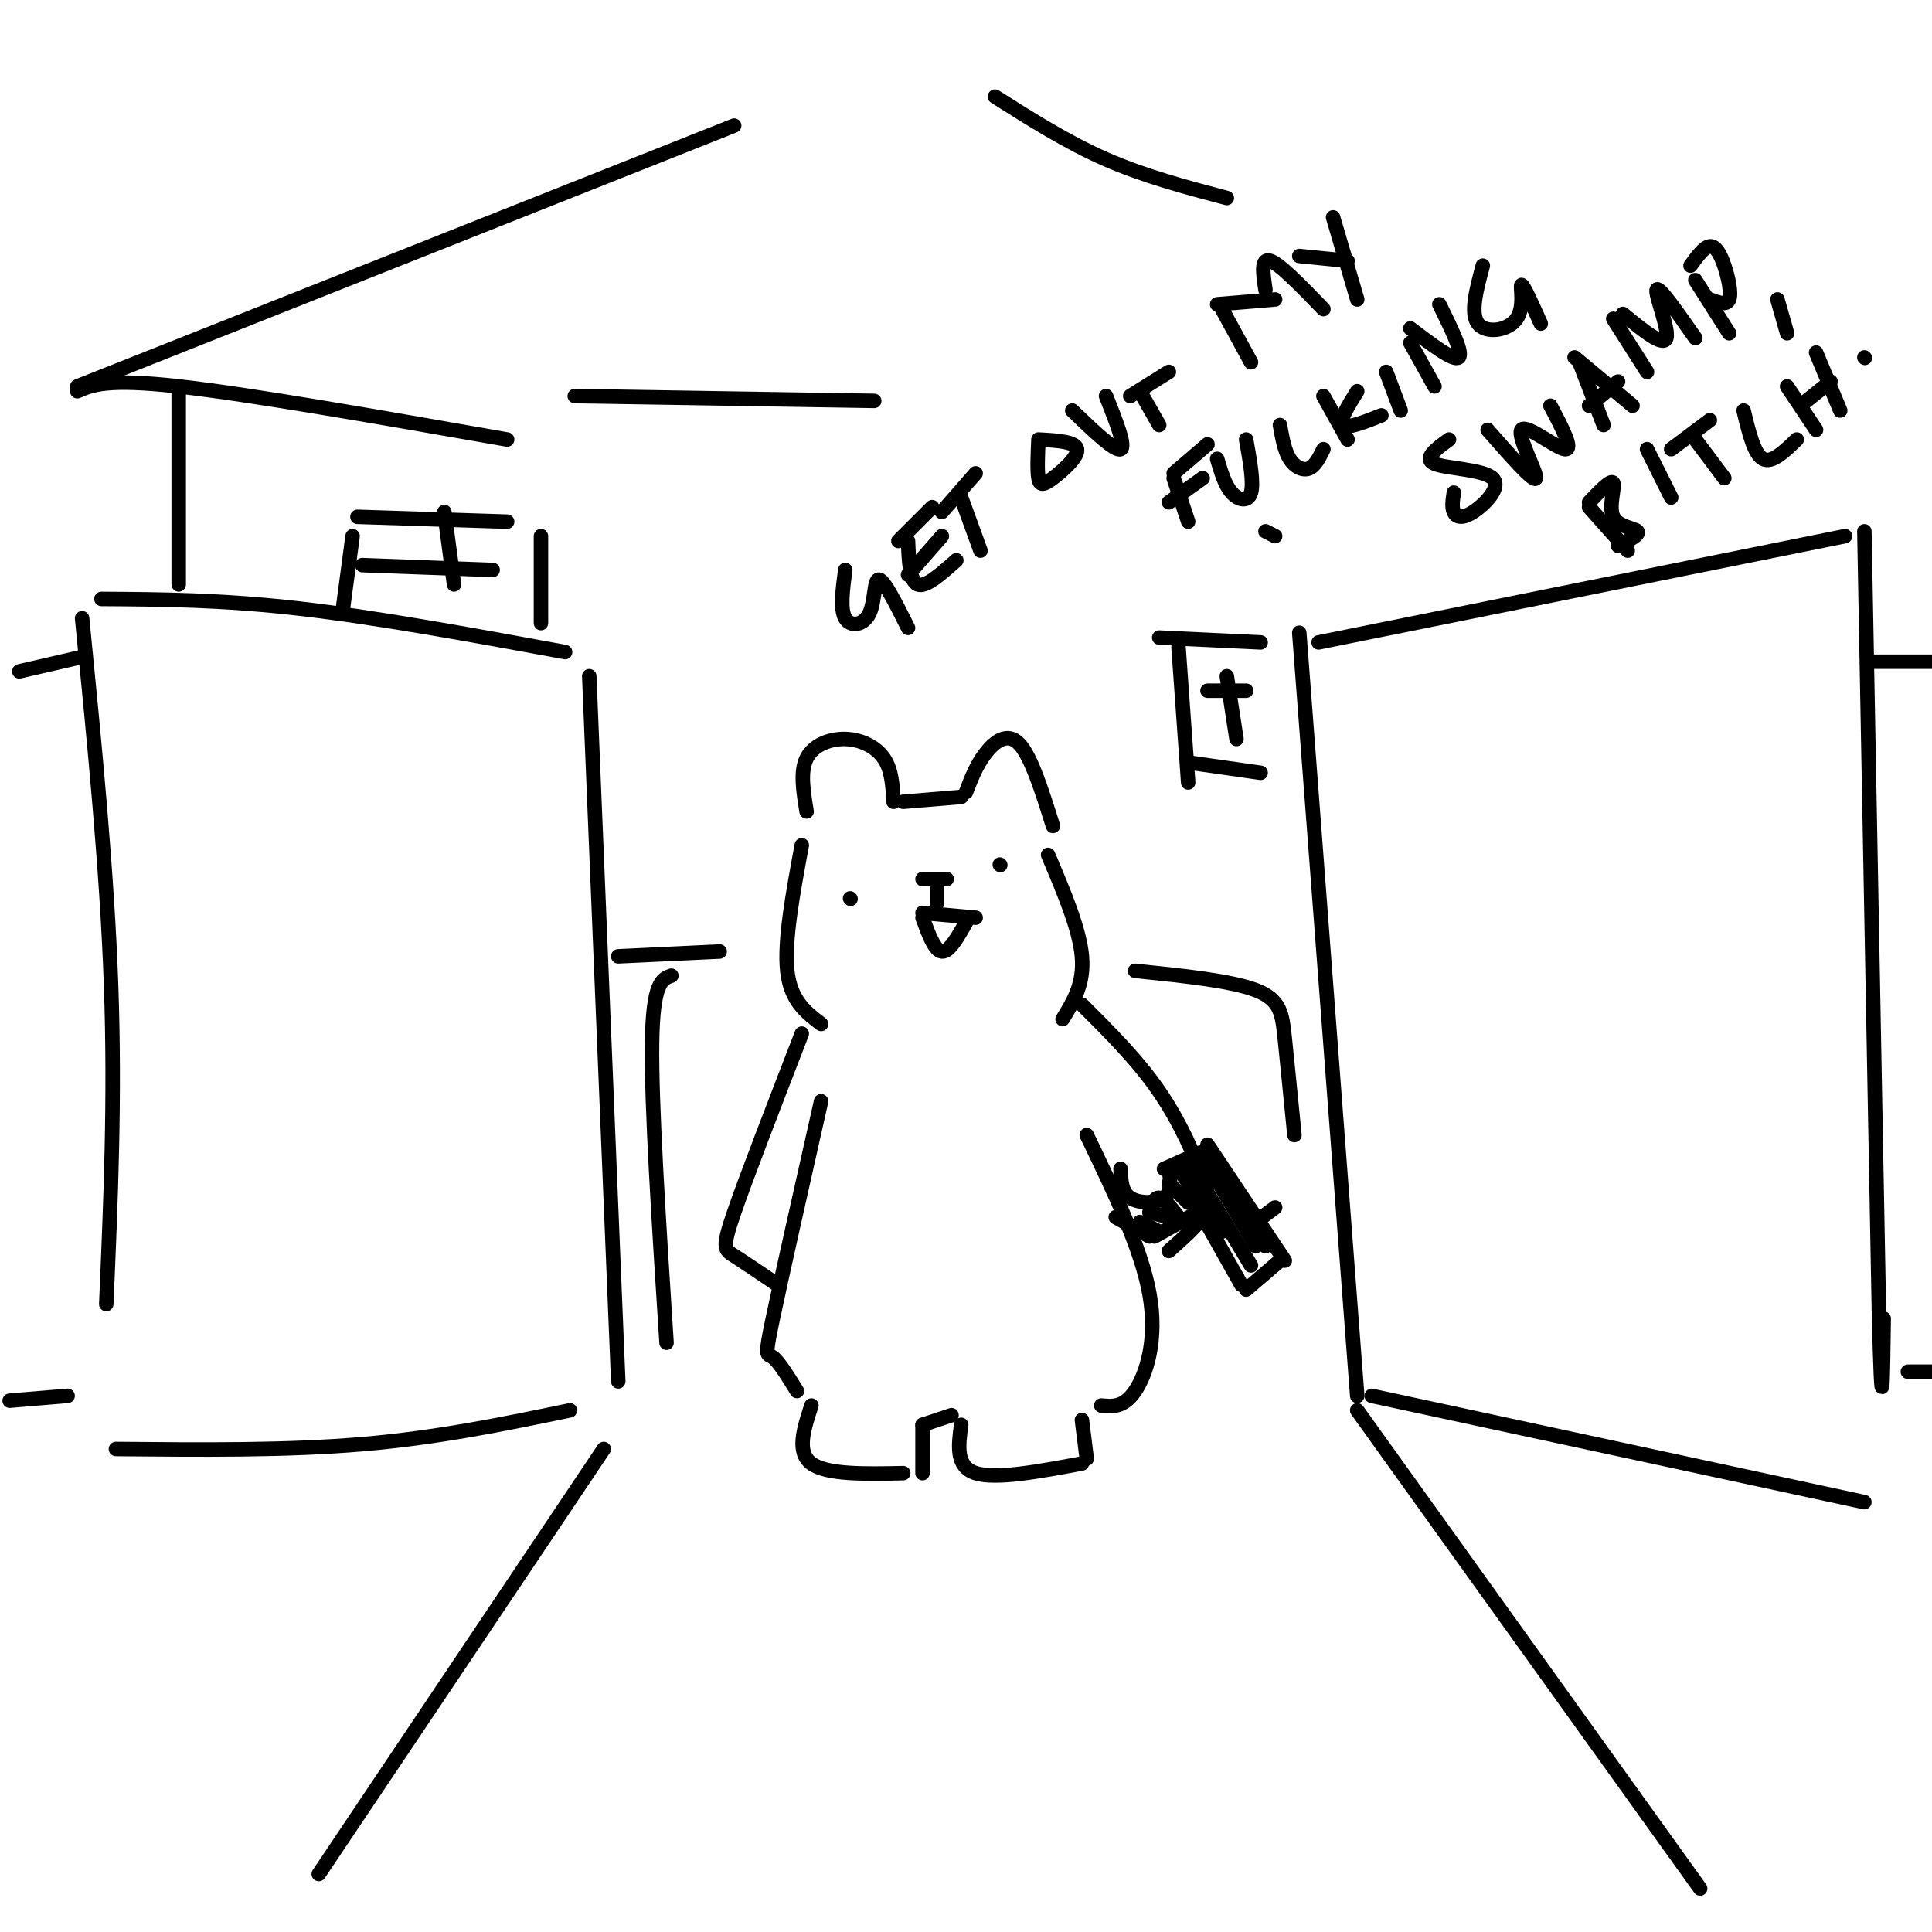 <svg viewBox='0 0 400 400' version='1.1' xmlns='http://www.w3.org/2000/svg' xmlns:xlink='http://www.w3.org/1999/xlink'><g fill='none' stroke='rgb(0,0,0)' stroke-width='3' stroke-linecap='round' stroke-linejoin='round'><path d='M122,140c0.000,0.000 6.000,146.000 6,146'/><path d='M117,135c-19.500,-3.583 -39.000,-7.167 -55,-9c-16.000,-1.833 -28.500,-1.917 -41,-2'/><path d='M17,128c2.583,26.167 5.167,52.333 6,76c0.833,23.667 -0.083,44.833 -1,66'/><path d='M24,300c17.667,0.167 35.333,0.333 51,-1c15.667,-1.333 29.333,-4.167 43,-7'/><path d='M17,136c0.000,0.000 -13.000,3.000 -13,3'/><path d='M2,290c0.000,0.000 12.000,-1.000 12,-1'/><path d='M269,131c0.000,0.000 12.000,158.000 12,158'/><path d='M273,133c0.000,0.000 109.000,-22.000 109,-22'/><path d='M386,110c0.000,0.000 3.000,161.000 3,161'/><path d='M389,271c0.667,27.167 0.833,14.583 1,2'/><path d='M284,289c0.000,0.000 102.000,22.000 102,22'/><path d='M388,137c0.000,0.000 13.000,0.000 13,0'/><path d='M395,284c0.000,0.000 5.000,0.000 5,0'/><path d='M167,168c-0.679,-4.131 -1.357,-8.262 0,-11c1.357,-2.738 4.750,-4.083 8,-4c3.250,0.083 6.357,1.595 8,4c1.643,2.405 1.821,5.702 2,9'/><path d='M187,166c0.000,0.000 12.000,-1.000 12,-1'/><path d='M200,164c1.067,-2.778 2.133,-5.556 4,-8c1.867,-2.444 4.533,-4.556 7,-2c2.467,2.556 4.733,9.778 7,17'/><path d='M166,175c-1.833,9.917 -3.667,19.833 -3,26c0.667,6.167 3.833,8.583 7,11'/><path d='M176,186c0.000,0.000 0.100,0.100 0.1,0.1'/><path d='M207,179c0.000,0.000 0.100,0.100 0.1,0.1'/><path d='M191,189c0.000,0.000 11.000,1.000 11,1'/><path d='M217,177c3.250,7.667 6.500,15.333 7,21c0.500,5.667 -1.750,9.333 -4,13'/><path d='M166,214c-5.711,14.756 -11.422,29.511 -14,37c-2.578,7.489 -2.022,7.711 0,9c2.022,1.289 5.511,3.644 9,6'/><path d='M170,228c-4.111,18.267 -8.222,36.533 -10,45c-1.778,8.467 -1.222,7.133 0,8c1.222,0.867 3.111,3.933 5,7'/><path d='M168,291c-1.583,4.833 -3.167,9.667 0,12c3.167,2.333 11.083,2.167 19,2'/><path d='M191,305c0.000,0.000 0.000,-10.000 0,-10'/><path d='M191,295c0.000,0.000 6.000,-2.000 6,-2'/><path d='M199,295c-0.583,4.333 -1.167,8.667 3,10c4.167,1.333 13.083,-0.333 22,-2'/><path d='M225,302c0.000,0.000 -1.000,-8.000 -1,-8'/><path d='M224,208c5.786,5.768 11.571,11.536 16,18c4.429,6.464 7.500,13.625 9,18c1.500,4.375 1.429,5.964 0,8c-1.429,2.036 -4.214,4.518 -7,7'/><path d='M225,235c5.667,11.778 11.333,23.556 13,33c1.667,9.444 -0.667,16.556 -3,20c-2.333,3.444 -4.667,3.222 -7,3'/><path d='M191,190c1.250,3.417 2.500,6.833 4,7c1.500,0.167 3.250,-2.917 5,-6'/><path d='M175,118c-0.542,4.071 -1.083,8.143 0,10c1.083,1.857 3.792,1.500 5,-1c1.208,-2.500 0.917,-7.143 2,-7c1.083,0.143 3.542,5.071 6,10'/><path d='M186,112c0.000,0.000 7.000,-7.000 7,-7'/><path d='M188,112c0.167,4.167 0.333,8.333 2,9c1.667,0.667 4.833,-2.167 8,-5'/><path d='M188,119c0.000,0.000 7.000,-8.000 7,-8'/><path d='M195,106c0.000,0.000 7.000,-8.000 7,-8'/><path d='M199,103c0.000,0.000 4.000,11.000 4,11'/><path d='M215,91c-0.143,3.214 -0.286,6.429 0,8c0.286,1.571 1.000,1.500 3,0c2.000,-1.500 5.286,-4.429 5,-6c-0.286,-1.571 -4.143,-1.786 -8,-2'/><path d='M222,85c4.417,4.250 8.833,8.500 10,8c1.167,-0.500 -0.917,-5.750 -3,-11'/><path d='M234,82c0.000,0.000 8.000,-5.000 8,-5'/><path d='M236,81c0.000,0.000 4.000,7.000 4,7'/><path d='M253,64c0.000,0.000 6.000,11.000 6,11'/><path d='M252,63c0.000,0.000 12.000,-1.000 12,-1'/><path d='M262,60c-0.500,-3.333 -1.000,-6.667 1,-6c2.000,0.667 6.500,5.333 11,10'/><path d='M269,53c0.000,0.000 10.000,1.000 10,1'/><path d='M276,45c0.000,0.000 5.000,17.000 5,17'/><path d='M243,98c0.000,0.000 7.000,-6.000 7,-6'/><path d='M243,99c0.000,0.000 3.000,9.000 3,9'/><path d='M242,104c0.000,0.000 7.000,-5.000 7,-5'/><path d='M252,95c0.800,2.711 1.600,5.422 3,7c1.400,1.578 3.400,2.022 4,0c0.600,-2.022 -0.200,-6.511 -1,-11'/><path d='M265,88c0.467,2.644 0.933,5.289 2,7c1.067,1.711 2.733,2.489 4,2c1.267,-0.489 2.133,-2.244 3,-4'/><path d='M274,82c0.000,0.000 5.000,9.000 5,9'/><path d='M281,81c-1.917,3.083 -3.833,6.167 -3,7c0.833,0.833 4.417,-0.583 8,-2'/><path d='M287,77c0.000,0.000 3.000,8.000 3,8'/><path d='M292,71c0.000,0.000 5.000,9.000 5,9'/><path d='M292,68c4.500,3.417 9.000,6.833 10,6c1.000,-0.833 -1.500,-5.917 -4,-11'/><path d='M307,55c-1.321,4.929 -2.643,9.857 -1,12c1.643,2.143 6.250,1.500 8,-1c1.750,-2.500 0.643,-6.857 1,-7c0.357,-0.143 2.179,3.929 4,8'/><path d='M300,91c-2.716,1.979 -5.432,3.959 -3,5c2.432,1.041 10.013,1.145 12,3c1.987,1.855 -1.619,5.461 -4,7c-2.381,1.539 -3.537,1.011 -4,0c-0.463,-1.011 -0.231,-2.506 0,-4'/><path d='M308,89c4.851,5.530 9.702,11.060 10,10c0.298,-1.060 -3.958,-8.708 -3,-10c0.958,-1.292 7.131,3.774 9,4c1.869,0.226 -0.565,-4.387 -3,-9'/><path d='M327,75c0.000,0.000 5.000,13.000 5,13'/><path d='M326,74c0.000,0.000 12.000,10.000 12,10'/><path d='M329,84c0.000,0.000 6.000,-5.000 6,-5'/><path d='M334,66c0.000,0.000 7.000,11.000 7,11'/><path d='M336,65c4.200,3.444 8.400,6.889 9,5c0.600,-1.889 -2.400,-9.111 -2,-10c0.400,-0.889 4.200,4.556 8,10'/><path d='M351,58c0.000,0.000 7.000,11.000 7,11'/><path d='M350,55c1.405,-1.935 2.810,-3.869 4,-4c1.190,-0.131 2.167,1.542 3,4c0.833,2.458 1.524,5.702 1,7c-0.524,1.298 -2.262,0.649 -4,0'/><path d='M368,62c0.000,0.000 2.000,7.000 2,7'/><path d='M329,105c0.000,0.000 8.000,9.000 8,9'/><path d='M329,104c2.286,-2.411 4.571,-4.821 5,-4c0.429,0.821 -1.000,4.875 0,7c1.000,2.125 4.429,2.321 5,3c0.571,0.679 -1.714,1.839 -4,3'/><path d='M341,93c0.000,0.000 5.000,10.000 5,10'/><path d='M346,93c0.000,0.000 8.000,-6.000 8,-6'/><path d='M351,91c0.000,0.000 6.000,8.000 6,8'/><path d='M361,85c1.083,4.500 2.167,9.000 4,10c1.833,1.000 4.417,-1.500 7,-4'/><path d='M370,80c0.000,0.000 6.000,9.000 6,9'/><path d='M376,73c0.000,0.000 5.000,12.000 5,12'/><path d='M374,83c0.000,0.000 5.000,-4.000 5,-4'/><path d='M386,74c0.000,0.000 0.100,0.100 0.1,0.1'/><path d='M191,182c0.000,0.000 5.000,0.000 5,0'/><path d='M194,184c0.000,0.000 0.000,3.000 0,3'/><path d='M238,256c0.000,0.000 -7.000,-4.000 -7,-4'/><path d='M232,242c0.089,2.400 0.178,4.800 2,6c1.822,1.200 5.378,1.200 7,0c1.622,-1.200 1.311,-3.600 1,-6'/><path d='M241,242c0.000,0.000 9.000,-4.000 9,-4'/><path d='M250,237c0.000,0.000 16.000,24.000 16,24'/><path d='M265,261c0.000,0.000 -7.000,6.000 -7,6'/><path d='M257,266c0.000,0.000 -9.000,-16.000 -9,-16'/><path d='M248,251c0.000,0.000 -9.000,5.000 -9,5'/><path d='M236,253c0.000,0.000 4.000,2.000 4,2'/><path d='M238,251c0.000,0.000 4.000,1.000 4,1'/><path d='M238,251c0.500,-1.583 1.000,-3.167 2,-3c1.000,0.167 2.500,2.083 4,4'/><path d='M242,245c0.000,0.000 4.000,4.000 4,4'/><path d='M244,242c0.000,0.000 9.000,13.000 9,13'/><path d='M247,242c0.000,0.000 12.000,20.000 12,20'/><path d='M250,241c0.000,0.000 10.000,17.000 10,17'/><path d='M251,242c0.000,0.000 11.000,16.000 11,16'/><path d='M260,253c0.000,0.000 4.000,-3.000 4,-3'/><path d='M37,121c0.000,0.000 0.000,-40.000 0,-40'/><path d='M16,81c3.083,-1.333 6.167,-2.667 21,-1c14.833,1.667 41.417,6.333 68,11'/><path d='M16,80c0.000,0.000 136.000,-54.000 136,-54'/><path d='M119,82c0.000,0.000 62.000,1.000 62,1'/><path d='M206,20c7.500,4.750 15.000,9.500 23,13c8.000,3.500 16.500,5.750 25,8'/><path d='M262,110c0.000,0.000 2.000,1.000 2,1'/><path d='M128,198c0.000,0.000 21.000,-1.000 21,-1'/><path d='M235,201c9.933,1.022 19.867,2.044 25,4c5.133,1.956 5.467,4.844 6,10c0.533,5.156 1.267,12.578 2,20'/><path d='M139,202c-1.917,0.667 -3.833,1.333 -4,14c-0.167,12.667 1.417,37.333 3,62'/><path d='M74,107c0.000,0.000 31.000,1.000 31,1'/><path d='M112,111c0.000,0.000 0.000,18.000 0,18'/><path d='M73,111c0.000,0.000 -2.000,15.000 -2,15'/><path d='M92,106c0.000,0.000 2.000,15.000 2,15'/><path d='M75,117c0.000,0.000 27.000,1.000 27,1'/><path d='M244,134c0.000,0.000 2.000,28.000 2,28'/><path d='M240,132c0.000,0.000 21.000,1.000 21,1'/><path d='M247,158c0.000,0.000 14.000,2.000 14,2'/><path d='M254,140c0.000,0.000 2.000,13.000 2,13'/><path d='M250,143c0.000,0.000 8.000,0.000 8,0'/><path d='M125,300c0.000,0.000 -59.000,88.000 -59,88'/><path d='M281,292c0.000,0.000 71.000,99.000 71,99'/></g>
</svg>